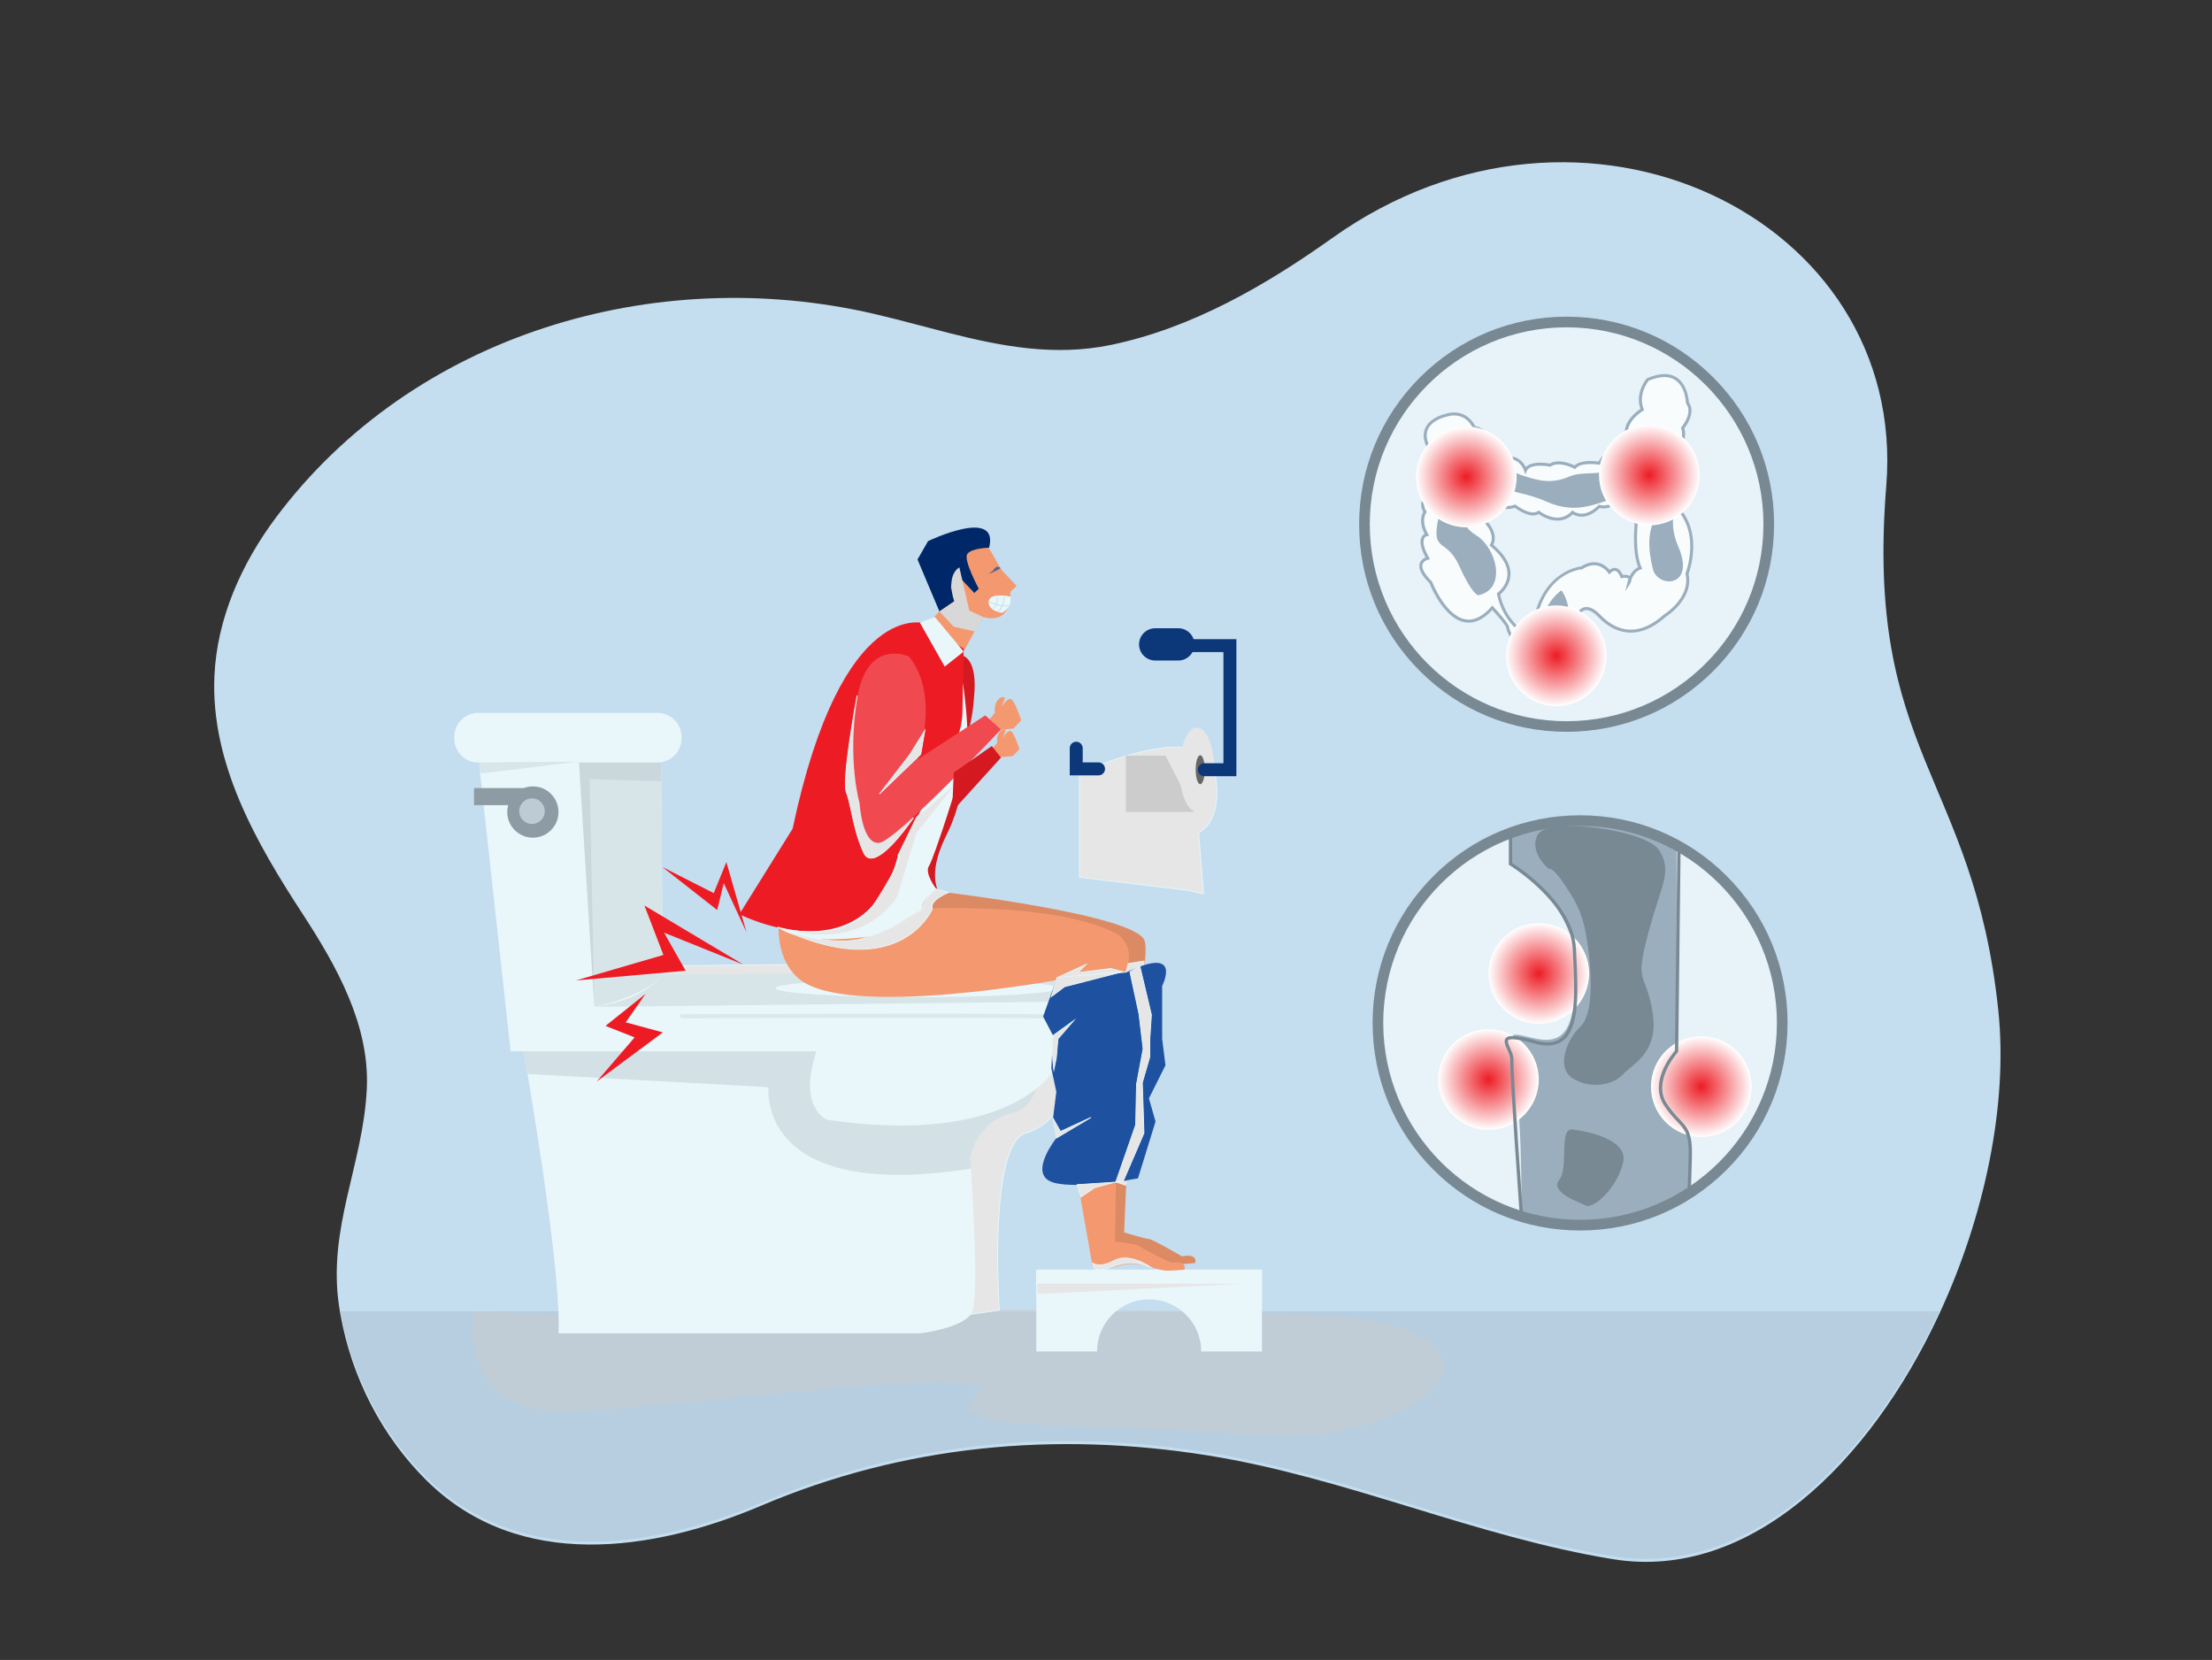 <?xml version="1.0" encoding="UTF-8"?>
<svg xmlns="http://www.w3.org/2000/svg" width="1306" height="980" viewBox="0 0 1306 980" fill="none">
  <rect x="0" y="0" width="1306" height="980" fill="#333333" stroke="none"/>
  <g clip-path="url(#clip0_2640_2262)">
    <path d="M1144.86 775.962C1104 863.795 1032.74 933.513 952.438 920.514C871.307 907.379 794.93 872.293 712.986 859.226C623.244 844.921 533.585 853.124 449.691 888.805C385.605 916.066 306.476 927.879 252.06 874.238C225.335 847.892 207.515 812.864 200.98 775.962C200.7 774.365 200.439 772.768 200.197 771.166C193.275 724.998 214.437 687.53 216.57 642.77C218.37 605.104 198.63 570.182 178.749 539.678C151.468 497.817 124.333 450.883 126.592 399.144C128.081 365.117 142.636 332.591 163.063 305.345C244.204 197.133 386.95 155.339 516.147 185.325C530.75 188.712 545.14 192.758 559.511 196.407C591.083 204.426 622.557 210.548 655.947 203.623C703.602 193.746 747.309 168.508 786.557 140.55C934.324 35.29 1126.44 128.47 1113.69 286.727C1100.93 444.989 1165.27 457.716 1179.83 596.48C1185.63 651.747 1171.91 717.825 1144.86 775.962Z" fill="#C4DEF0"></path>
    <path d="M1144.85 774.244C1104 862.076 1032.74 931.794 952.437 918.795C871.305 905.66 794.928 870.574 712.984 857.507C623.243 843.202 533.583 851.405 449.69 887.086C385.604 914.347 306.475 926.161 252.058 872.52C225.333 846.173 207.514 811.145 200.979 774.244H1144.85Z" fill="#B6CEDF"></path>
    <path opacity="0.49" d="M338.022 776.209L279.85 774.243C279.85 774.243 267.215 834.567 335.286 833.085C403.357 831.602 601.611 801.947 576.583 824.188C551.556 846.429 647.462 839.277 743.261 847.301C839.061 855.326 915.429 783.091 774.989 776.209C634.548 769.327 338.022 776.209 338.022 776.209Z" fill="#CCCCCC"></path>
    <path d="M611.839 749.544V797.891H647.715C647.715 780.899 661.482 767.124 678.465 767.124C695.448 767.124 709.216 780.899 709.216 797.891H745.092V749.544H611.839Z" fill="#E9F7FA"></path>
    <path d="M745.009 750.277H611.756V757.602H745.009V750.277Z" fill="#E9F7FA"></path>
    <path d="M745.009 757.602L612.571 764.195L611.756 757.602H745.009Z" fill="#E6E6E6"></path>
    <path d="M612.361 764.445L611.486 757.363H745.009L745.021 757.84L612.361 764.445ZM612.026 757.841L612.78 763.945L735.397 757.841H612.026Z" fill="#E9F7FA"></path>
    <path d="M630.997 638.687C630.997 638.687 628.068 662.128 605.615 668.964C583.162 675.802 589.996 773.473 589.996 773.473C589.996 773.473 541.186 781.286 529.471 779.333C517.756 777.38 387.92 731.474 387.92 731.474L381.086 570.316L480.66 569.34L630.997 638.687Z" fill="#E6E6E6"></path>
    <path d="M534.571 779.881C532.478 779.881 530.726 779.785 529.432 779.569C517.831 777.634 389.139 732.158 387.84 731.699L387.688 731.646L380.836 570.08L480.711 569.1L480.76 569.123L631.256 638.543L631.234 638.716C631.205 638.952 628.027 662.389 605.685 669.193C583.669 675.897 590.166 772.481 590.235 773.456L590.25 773.674L590.034 773.709C589.6 773.779 551.262 779.881 534.571 779.881ZM388.151 731.302C393.273 733.112 518.129 777.199 529.51 779.097C540.657 780.957 586.198 773.831 589.743 773.271C589.578 770.776 588.116 747.509 589.147 723.772C590.61 690.121 596.127 671.604 605.546 668.736C626.578 662.331 630.403 640.973 630.735 638.829L480.609 569.579L381.335 570.553L388.151 731.302Z" fill="#E9F7FA"></path>
    <path d="M597.995 656.986C576.818 662.03 572.784 683.222 572.784 683.222C572.784 683.222 572.967 685.726 573.243 689.915C574.557 709.789 577.959 767.54 573.791 775.04C568.75 784.119 543.54 787.148 543.54 787.148H329.737C331.243 756.338 318.203 674.044 311.449 634.035C309.129 620.327 307.553 611.583 307.553 611.583L613.123 615.619C613.123 615.619 619.176 651.942 597.995 656.986Z" fill="#E9F7FA"></path>
    <path opacity="0.49" d="M597.995 656.986C576.818 662.03 572.784 683.222 572.784 683.222C572.784 683.222 572.967 685.726 573.243 689.915C445.682 709.937 453.784 641.85 453.784 641.85L311.449 634.035C309.129 620.327 307.553 611.583 307.553 611.583L613.123 615.619C613.123 615.619 619.176 651.942 597.995 656.986Z" fill="#BDCBD4"></path>
    <path d="M482.021 620.662H301.502L282.34 446.105L281.332 431.979L390.248 435.006L391.257 575.257H633.52C636.723 575.257 639.51 577.442 640.277 580.554C642.375 589.067 643.012 607.349 622.2 631.762C622.2 631.762 596.988 677.167 488.072 661.023C488.072 661.023 470.928 653.959 482.021 620.662Z" fill="#E9F7FA"></path>
    <path d="M391.257 575.256C381.17 588.376 350.918 594.427 350.918 594.427L340.856 434.404L340.831 433.999L390.249 435.007L390.264 436.948L390.437 461.302L391.257 575.256Z" fill="#D8E5E8"></path>
    <path d="M350.917 594.428L623.209 591.401C623.209 591.401 647.412 579.293 633.293 576.266C619.175 573.239 391.257 575.257 391.257 575.257C391.257 575.257 381.172 590.392 350.917 594.428Z" fill="#D8E5E8"></path>
    <path d="M314.612 464.267C312.717 464.267 310.904 464.619 309.232 465.256H279.85V475.346H300.039C299.68 476.637 299.485 477.996 299.485 479.402C299.485 487.761 306.258 494.537 314.612 494.537C322.967 494.537 329.74 487.761 329.74 479.402C329.74 471.043 322.966 464.267 314.612 464.267Z" fill="#8D9BA4"></path>
    <path d="M541.437 588.71C587.619 588.71 625.057 586.339 625.057 583.413C625.057 580.487 587.619 578.116 541.437 578.116C495.255 578.116 457.817 580.487 457.817 583.413C457.817 586.339 495.255 588.71 541.437 588.71Z" fill="#E9F7FA"></path>
    <path d="M321.076 481.807C322.682 477.948 320.858 473.518 317.002 471.911C313.146 470.304 308.718 472.129 307.112 475.987C305.506 479.845 307.33 484.275 311.186 485.882C315.042 487.489 319.47 485.665 321.076 481.807Z" fill="#BDCBD4"></path>
    <path opacity="0.49" d="M348.144 459.978L350.918 594.427L340.856 434.404L390.264 436.948L390.437 461.302L348.144 459.978Z" fill="#BDCBD4"></path>
    <path d="M388.232 450.141H282.341C274.543 450.141 268.222 443.817 268.222 436.015V435.006C268.222 427.204 274.543 420.88 282.341 420.88H388.232C396.029 420.88 402.351 427.204 402.351 435.006V436.015C402.351 443.817 396.029 450.141 388.232 450.141Z" fill="#E9F7FA"></path>
    <g opacity="0.32">
      <path d="M612.976 601.251C611.951 601.251 610.899 601.238 609.816 601.211C579.178 600.464 404.37 601.205 402.608 601.212C402.606 601.212 402.604 601.212 402.603 601.212C401.923 601.212 401.371 600.663 401.368 599.982C401.365 599.3 401.915 598.745 402.597 598.742C404.36 598.734 579.202 597.994 609.876 598.742C628.225 599.191 633.93 595.574 635.698 593.38C636.953 591.822 636.653 590.511 636.639 590.455C636.452 589.799 636.835 589.128 637.49 588.94C638.146 588.753 638.831 589.144 639.019 589.799C639.276 590.701 639.292 592.769 637.72 594.803C634.409 599.086 626.09 601.251 612.976 601.251Z" fill="#BDCBD4"></path>
    </g>
    <path opacity="0.39" d="M282.341 450.141L341.337 449.637L283.853 456.699L282.341 450.141Z" fill="#BDCBD4"></path>
    <path d="M567.787 386.939C567.787 386.939 576.573 387.672 575.353 408.182C574.132 428.693 570.716 433.577 570.716 433.577L562.174 414.531L567.787 386.939Z" fill="#D51920"></path>
    <path d="M568.519 403.299C568.519 403.299 578.281 454.088 558.757 493.156C539.233 532.225 568.519 538.085 568.519 538.085L504.089 549.806L498.232 506.831L568.519 403.299Z" fill="#D51920"></path>
    <path d="M554.852 526.365C554.852 526.365 671.998 540.039 675.903 555.666C679.808 571.293 658.331 651.384 658.331 651.384L619.282 567.386L541.185 551.759C541.185 551.759 527.518 520.505 554.852 526.365Z" fill="#DC8A64"></path>
    <path d="M474.803 495.11C474.803 495.11 443.564 551.759 470.898 577.154C498.232 602.548 629.066 577.726 629.066 577.726L623.187 661.151L648.568 663.104L666.32 567.195C667.571 560.44 664.183 553.691 658.036 550.631C642.006 542.653 602.642 531.506 511.898 538.085L474.803 495.11Z" fill="#F4996F"></path>
    <path d="M580.715 318.083L591.3 336.418L600.25 345.926L596.554 349.408C596.554 349.408 598.022 368.959 580.715 364.334L575.873 371.889L568.991 384.687L552.078 378.362L545.117 370.967L554.65 360.986C554.65 360.986 540.522 314.949 580.715 318.083Z" fill="#F4996F"></path>
    <path d="M583.993 323.365C583.993 323.365 573.313 323.539 571.057 327.164C568.802 330.788 577.898 347.582 577.898 347.582L575.259 350.07L566.54 340.81C566.54 340.81 559.251 343.648 562.184 348.881L566.171 353.118L554.649 360.986L541.714 330.312L547.939 319.462C547.939 319.462 590.089 299.148 583.993 323.365Z" fill="#002868"></path>
    <path d="M580.715 364.334L572.306 360.489L566.428 334.99C566.428 334.99 558.248 338.837 563.39 355.018L558.117 358.619L554.649 360.987L563.102 369.967L575.403 372.758L580.715 364.334Z" fill="#D8D8D8"></path>
    <path d="M590.743 335.451C590.743 335.451 588.543 332.868 586.444 336.682L583.541 338.988C583.541 338.988 589.007 336.793 590.743 335.451Z" fill="#5B628C"></path>
    <path d="M552.899 524.9C552.899 524.9 544.113 530.76 544.113 537.109C544.113 537.109 522.34 551.955 510.922 553.225C493.35 555.178 471.386 556.155 459.183 547.365C446.98 538.574 520.196 481.925 520.196 481.925L565.59 416.973L568.519 403.299C568.519 403.299 572.912 432.601 570.471 443.833C568.031 455.065 551.435 506.83 548.506 511.226C545.578 515.621 552.899 524.9 552.899 524.9Z" fill="#E9F7FA"></path>
    <path d="M546.554 368.137C546.554 368.137 497.244 350.821 467.969 489.25L436.524 539.728C436.524 539.728 511.469 578.145 530.205 504.97L563.649 438.824C566.533 433.12 568.098 426.841 568.228 420.45L568.989 383.002L546.554 368.137Z" fill="#ED1C24"></path>
    <path d="M552.899 524.899L560.221 526.853C560.221 526.853 548.506 531.248 550.459 536.62C550.459 536.62 531.423 582.037 459.183 547.363C459.183 547.363 490.422 561.526 513.851 552.735C537.28 543.945 544.113 537.108 544.113 537.108C544.113 537.108 545.578 529.783 552.899 524.899Z" fill="#E6E6E6"></path>
    <path d="M507.54 560.68C493.472 560.68 477.258 556.305 459.079 547.58L459.282 547.146C459.593 547.288 490.701 561.167 513.767 552.512C535.856 544.224 543.238 537.603 543.896 536.986C544.08 536.189 545.846 529.317 552.766 524.701L552.857 524.641L561.004 526.814L560.305 527.077C560.19 527.12 548.834 531.449 550.683 536.539L550.715 536.627L550.679 536.713C550.621 536.852 544.654 550.688 527.461 557.226C521.402 559.53 514.753 560.68 507.54 560.68ZM466.169 550.285C490.514 560.766 511.051 562.955 527.291 556.778C543.603 550.576 549.683 537.764 550.202 536.61C548.589 531.829 556.961 527.94 559.463 526.898L552.943 525.158C545.871 529.927 544.362 537.083 544.348 537.155L544.334 537.226L544.283 537.277C544.214 537.346 537.144 544.251 513.935 552.959C497.401 559.162 476.804 553.896 466.169 550.285Z" fill="#E9F7FA"></path>
    <path d="M624.163 577.154L641.247 569.34L636.366 574.224L655.89 571.782L664.676 574.224L666.14 568.852L675.414 567.387L675.903 579.108L658.331 597.177L635.878 596.688L621.235 585.944L624.163 577.154Z" fill="#E6E6E6"></path>
    <path d="M658.43 597.418L635.797 596.925L620.953 586.034L623.97 576.979L624.064 576.936L642.354 568.571L637.028 573.9L655.908 571.538L655.954 571.552L664.509 573.929L665.951 568.639L675.642 567.108L676.146 579.2L658.43 597.418ZM635.959 596.451L658.232 596.935L675.66 579.015L675.187 567.665L666.33 569.065L664.843 574.519L655.872 572.026L635.705 574.548L640.14 570.11L624.357 577.329L621.517 585.855L635.959 596.451Z" fill="#E9F7FA"></path>
    <path d="M551.923 364.23L543.137 367.649L557.781 393.532L568.99 384.687L551.923 364.23Z" fill="#E9F7FA"></path>
    <path d="M642.711 694.359L651.497 744.172C651.497 744.172 658.819 749.544 667.605 743.195C676.391 736.846 689.082 745.637 693.474 746.125C697.867 746.613 705.677 745.637 705.677 745.637C705.677 745.637 707.63 739.777 697.867 741.73C697.867 741.73 680.295 731.475 678.343 731.475C676.391 731.475 663.7 727.568 663.7 727.568L665.164 693.871L642.711 694.359Z" fill="#DC8A64"></path>
    <path d="M636.366 698.266L645.152 748.079C645.152 748.079 650.978 750.531 661.259 747.102C670.411 744.05 682.736 749.544 687.129 750.032C691.521 750.521 699.332 749.544 699.332 749.544C699.332 749.544 701.284 743.684 691.522 745.637C691.522 745.637 674.072 737.091 671.998 735.382C670.49 734.14 658.33 733.062 658.33 733.062L658.819 697.778L636.366 698.266Z" fill="#F4996F"></path>
    <path d="M664.676 574.224L624.163 577.154L615.865 600.107L621.722 611.339L620.736 630.784L623.675 644.547L621.723 660.174L623.675 671.895C623.675 671.895 608.056 691.429 619.77 697.29C631.485 703.15 671.876 695.702 671.876 695.702L682.248 662.128L678.343 648.454L688.105 628.92L686.153 613.292V597.665V582.038C686.153 582.037 698.844 557.619 664.676 574.224Z" fill="#1E52A0"></path>
    <path d="M658.819 697.778L670.533 664.081L671.021 640.151L674.926 619.152L672.486 598.642L667.117 573.736L672.974 570.317L679.807 599.13L678.831 614.269V624.036L674.438 639.175L674.926 653.338L675.414 668.965L663.212 697.29L658.819 697.778Z" fill="#E6E6E6"></path>
    <path d="M658.469 698.057L670.295 664.038L670.783 640.147L674.685 619.145L672.249 598.67L666.846 573.616L673.132 569.948L680.048 599.11L679.07 614.284L679.071 624.07L674.679 639.205L675.166 653.33L675.655 669.011L675.634 669.059L663.376 697.512L658.469 698.057ZM667.387 573.855L672.72 598.591L675.168 619.161L675.161 619.197L671.256 640.196L670.771 664.124L670.759 664.16L659.169 697.499L663.047 697.068L675.173 668.919L674.686 653.345L674.197 639.145L674.207 639.108L678.591 624.002V614.269L679.565 599.15L672.815 570.686L667.387 573.855Z" fill="#E9F7FA"></path>
    <path d="M621.723 611.339L633.926 602.548L624.651 613.292L623.675 624.524L622.201 631.761C622.201 631.761 620.747 622.571 621.723 611.339Z" fill="#E6E6E6"></path>
    <path d="M622.171 633.103L621.964 631.799C621.95 631.707 620.517 622.451 621.485 611.318L621.494 611.209L621.583 611.145L635.433 601.168L624.883 613.39L623.913 624.546L622.171 633.103ZM621.951 611.469C621.224 619.961 621.897 627.338 622.251 630.317L623.441 624.477L624.42 613.195L632.418 603.929L621.951 611.469Z" fill="#E9F7FA"></path>
    <path d="M623.675 671.895L644.176 659.686L626.116 667.988L621.723 660.174L623.675 671.895Z" fill="#E6E6E6"></path>
    <path d="M623.497 672.279L621.263 658.869L626.216 667.678L644.076 659.468L644.298 659.891L623.497 672.279ZM622.182 661.48L623.853 671.511L640.191 661.782L626.015 668.297L622.182 661.48Z" fill="#E9F7FA"></path>
    <path d="M624.164 577.154L662.724 573.736L628.556 582.526L620.747 588.386L624.164 577.154Z" fill="#E6E6E6"></path>
    <path d="M620.304 589.016L623.982 576.93L662.703 573.497L662.783 573.967L628.662 582.746L620.304 589.016ZM624.345 577.378L621.188 587.756L628.497 582.294L659.836 574.231L624.345 577.378Z" fill="#E9F7FA"></path>
    <path d="M636 699.364L638.196 706.69L646.25 701.196L658.819 697.778L664.554 699.731L664.92 697.533L636 699.364Z" fill="#E6E6E6"></path>
    <path d="M638.061 707.072L635.684 699.145L658.099 697.725L658.827 697.527L659.202 697.656L665.205 697.276L664.743 700.048L659.138 698.14L658.177 698.2L646.352 701.417L638.061 707.072ZM636.316 699.584L638.332 706.309L646.187 700.965L655.803 698.351L636.316 699.584ZM660.389 698.06L664.365 699.414L664.635 697.791L660.389 698.06Z" fill="#E9F7FA"></path>
    <path d="M506.041 410.624C506.041 410.624 496.767 460.436 499.696 467.762C502.625 475.087 503.601 489.738 509.946 503.412C516.291 517.086 539.232 482.901 539.232 482.901L525.565 479.97L506.529 452.134L506.041 410.624Z" fill="#E6E6E6"></path>
    <path d="M514.317 506.88C514.183 506.88 514.05 506.874 513.919 506.864C512.105 506.722 510.695 505.594 509.729 503.513C505.828 495.104 503.932 486.242 502.408 479.122C501.438 474.585 500.599 470.665 499.474 467.851C496.553 460.545 505.427 412.618 505.806 410.581L506.28 410.621L506.768 452.059L525.709 479.757L539.627 482.741L539.431 483.034C538.768 484.021 523.324 506.879 514.317 506.88ZM505.832 413.117C504.021 423.226 497.419 461.424 499.918 467.673C501.058 470.526 501.901 474.463 502.876 479.022C504.394 486.119 506.284 494.951 510.163 503.311C511.051 505.224 512.327 506.26 513.956 506.387C514.077 506.397 514.2 506.401 514.323 506.401C522.537 506.402 536.969 485.778 538.835 483.06L525.423 480.185L525.369 480.106L506.292 452.21L506.291 452.137L505.832 413.117Z" fill="#E9F7FA"></path>
    <path d="M565.102 461.902L541.185 492.18L529.959 529.295C529.959 529.295 510.923 564.457 459.183 547.365C459.183 547.365 499.696 560.062 517.756 531.249C535.816 502.436 530.205 504.97 530.205 504.97L541.185 482.414L565.102 461.902Z" fill="#E6E6E6"></path>
    <path d="M485.803 552.254C478.136 552.254 469.262 550.946 459.108 547.591L459.254 547.136C459.355 547.168 469.497 550.297 481.702 549.872C492.94 549.481 508.282 545.912 517.553 531.121C531.39 509.045 531.088 505.721 530.665 505.227C530.544 505.085 530.31 505.183 530.301 505.188L529.71 505.442L529.989 504.864L540.991 482.263L541.029 482.231L564.946 461.72L565.289 462.05L541.4 492.292L530.186 529.365C530.12 529.497 525.248 538.334 514.094 544.945C507.705 548.732 498.379 552.254 485.803 552.254ZM466.656 549.285C489.225 554.907 504.626 550.001 513.852 544.533C524.894 537.989 529.702 529.269 529.748 529.181L540.969 492.067L540.997 492.031L563.387 463.688L541.378 482.563L530.61 504.682C530.756 504.706 530.903 504.772 531.024 504.912C532.717 506.854 524.853 520.375 517.958 531.376C508.573 546.349 493.063 549.959 481.705 550.351C475.96 550.545 470.671 549.965 466.656 549.285Z" fill="#E9F7FA"></path>
    <path d="M586.335 431.135L598.294 430.158L602.93 425.275C602.93 425.275 598.782 412.089 596.341 412.577C593.9 413.066 591.46 417.217 591.46 417.217L593.412 411.845C593.412 411.845 591.216 410.624 589.019 413.31C586.823 415.996 587.311 420.879 587.311 420.879L583.161 426.007L586.335 431.135Z" fill="#F4996F"></path>
    <path d="M587.85 447.218L597.978 446.391L601.905 442.255C601.905 442.255 598.392 431.088 596.325 431.502C594.258 431.916 592.191 435.431 592.191 435.431L593.845 430.882C593.845 430.882 591.985 429.847 590.124 432.122C588.264 434.397 588.677 438.533 588.677 438.533L585.164 442.876L587.85 447.218Z" fill="#F4996F"></path>
    <path d="M536.792 387.672C536.792 387.672 511.899 375.951 506.041 412.578C500.184 449.204 507.505 474.11 507.505 474.11L536.792 462.39C536.792 462.39 558.757 415.508 536.792 387.672Z" fill="#F14950"></path>
    <path d="M507.506 474.11C507.506 474.11 508.97 499.017 519.221 497.552C529.471 496.087 590.972 430.647 590.972 430.647L581.698 422.345L508.97 469.715" fill="#F14950"></path>
    <path d="M543.625 445.298L519.22 468.739L537.28 445.298L546.066 431.135L543.625 445.298Z" fill="#E6E6E6"></path>
    <path d="M519.386 468.911L519.031 468.592L537.092 445.152L546.511 429.966L543.848 445.416L543.792 445.47L519.386 468.911ZM545.622 432.304L537.483 445.424L521.362 466.35L543.403 445.179L545.622 432.304Z" fill="#E9F7FA"></path>
    <path d="M679.319 748.079C679.319 748.079 667.116 739.288 657.842 744.172C648.568 749.055 645.151 745.637 645.151 745.637C645.151 745.637 644.175 751.985 654.425 748.567C664.676 745.149 668.093 744.172 679.319 748.079Z" fill="#E6E6E6"></path>
    <path d="M649.296 749.819C647.922 749.819 646.85 749.498 646.088 748.855C644.625 747.619 644.903 745.682 644.916 745.6L644.987 745.133L645.321 745.467C645.353 745.499 648.757 748.685 657.731 743.96C667.031 739.065 679.336 747.795 679.459 747.884L680.79 748.843L679.241 748.304C667.852 744.341 664.489 745.462 654.501 748.793C652.452 749.477 650.713 749.819 649.296 749.819ZM645.368 746.105C645.377 746.694 645.527 747.758 646.401 748.493C647.793 749.663 650.542 749.61 654.351 748.34C664.226 745.046 667.916 744.114 677.546 747.23C673.93 745.081 665.016 740.663 657.955 744.384C650.233 748.449 646.503 746.855 645.368 746.105Z" fill="#E9F7FA"></path>
    <path d="M562.152 479.103L591.015 447.271L585.603 440.414L563.092 456.123L562.152 479.103Z" fill="#D51920"></path>
    <path d="M637.373 456.368V517.901L701.803 525.715L710.589 527.668L707.661 491.53C707.661 491.53 723.28 485.67 716.935 454.415C710.589 423.16 637.373 456.368 637.373 456.368Z" fill="#E6E6E6"></path>
    <path d="M710.854 527.972L701.752 525.948L637.134 518.113V456.214L637.274 456.15C637.786 455.919 688.605 433.096 709.036 443.54C713.43 445.786 716.166 449.429 717.169 454.368C720.461 470.586 717.743 479.876 714.884 484.813C712.092 489.632 708.709 491.336 707.912 491.685L710.854 527.972ZM637.612 517.69L701.832 525.478L710.325 527.365L707.408 491.37L707.577 491.307C707.615 491.292 711.461 489.792 714.492 484.537C717.298 479.672 719.958 470.505 716.701 454.463C715.729 449.675 713.077 446.143 708.819 443.966C689.121 433.896 640.599 455.194 637.612 456.524L637.612 517.69Z" fill="#E9F7FA"></path>
    <path d="M648.6 457.751H631.598V441.717C631.598 439.604 633.309 437.891 635.421 437.891C637.533 437.891 639.245 439.604 639.245 441.717V450.1H648.6C650.712 450.1 652.424 451.813 652.424 453.926C652.424 456.039 650.711 457.751 648.6 457.751Z" fill="#0C3879"></path>
    <path d="M705.22 479.321H664.707V446.113H688.136L705.22 479.321Z" fill="#CCCCCC"></path>
    <path d="M706.684 479.321C712.345 479.321 716.935 468.17 716.935 454.415C716.935 440.66 712.345 429.509 706.684 429.509C701.023 429.509 696.434 440.66 696.434 454.415C696.434 468.17 701.023 479.321 706.684 479.321Z" fill="#E6E6E6"></path>
    <path d="M711.322 454.415C711.322 459.135 710.12 462.961 708.637 462.961C707.155 462.961 705.953 459.135 705.953 454.415C705.953 449.695 707.155 445.869 708.637 445.869C710.12 445.869 711.322 449.695 711.322 454.415Z" fill="#666666"></path>
    <path d="M729.983 458.24H711.028C708.917 458.24 707.205 456.527 707.205 454.415C707.205 452.302 708.917 450.589 711.028 450.589H722.336V384.987H682.23C680.118 384.987 678.406 383.274 678.406 381.161C678.406 379.049 680.118 377.335 682.23 377.335H729.983V458.24Z" fill="#0C3879"></path>
    <path d="M695.702 389.952H682.035C676.778 389.952 672.517 385.688 672.517 380.429C672.517 375.169 676.779 370.906 682.035 370.906H695.702C700.959 370.906 705.22 375.169 705.22 380.429C705.22 385.688 700.959 389.952 695.702 389.952Z" fill="#0C3879"></path>
    <path d="M438.955 569.508L392.095 550.628L404.812 573.07L340.094 578.821L391.679 563.77L380.474 534.598L438.955 569.508Z" fill="#ED1C24"></path>
    <path d="M440.78 550.427L427.299 521.378L423.454 537.266L391.048 511.858L421.412 527.272L428.872 508.929L440.78 550.427Z" fill="#ED1C24"></path>
    <path d="M381.189 586.719L369.423 603.55L391.359 609.501L352.268 638.542L374.682 612.452L357.511 605.658L381.189 586.719Z" fill="#ED1C24"></path>
    <path d="M596.55 352.198C596.55 352.198 584.311 349.518 583.735 355.078C583.159 360.639 591.465 361.822 591.465 361.822C591.465 361.822 597.715 359.327 596.55 352.198Z" fill="#E9F7FA"></path>
    <path d="M594.399 358.009C592.191 358.009 587.803 357.662 583.616 355.289L583.854 354.868C589.601 358.125 595.736 357.476 595.797 357.469L595.852 357.949C595.834 357.951 595.297 358.009 594.399 358.009Z" fill="#C4DEF0"></path>
    <path d="M586.5 359.514L586.239 359.107C588.925 357.384 588.602 352.267 588.598 352.215L589.081 352.181C589.096 352.404 589.428 357.637 586.5 359.514Z" fill="#C4DEF0"></path>
    <path d="M589.342 361.275L589.059 360.808C592.037 358.997 592.618 352.454 592.624 352.388L593.168 352.434C593.145 352.714 592.557 359.319 589.342 361.275Z" fill="#C4DEF0"></path>
    <mask id="mask0_2640_2262" style="mask-type:luminance" maskUnits="userSpaceOnUse" x="811" y="483" width="244" height="243">
      <path d="M932.905 725.726C999.844 725.726 1054.11 671.434 1054.11 604.46C1054.11 537.487 999.844 483.194 932.905 483.194C865.966 483.194 811.701 537.487 811.701 604.46C811.701 671.434 865.966 725.726 932.905 725.726Z" fill="white"></path>
    </mask>
    <g mask="url(#mask0_2640_2262)">
      <path d="M1015.96 445.297H860.53V727.094H1015.96V445.297Z" fill="#9AAEBD"></path>
      <path d="M891.826 510.006V445.297H812.545V727.094H898.169C898.46 710.436 899.027 647.945 891.826 622.725C883.48 593.501 918.441 631.371 927.293 601.851C946.07 539.229 891.826 510.006 891.826 510.006Z" fill="#E7F2F9"></path>
      <path d="M989.883 445.297V620.638C989.883 620.638 971.106 645.686 989.883 660.298C1002.74 670.301 997.991 705.734 993.719 727.094H1050.39V445.297H989.883Z" fill="#E7F2F9"></path>
      <path d="M908.516 604.46C924.936 604.46 938.246 591.143 938.246 574.715C938.246 558.287 924.936 544.969 908.516 544.969C892.096 544.969 878.786 558.287 878.786 574.715C878.786 591.143 892.096 604.46 908.516 604.46Z" fill="url(#paint0_radial_2640_2262)"></path>
      <path d="M1004.49 671.257C1020.91 671.257 1034.22 657.939 1034.22 641.511C1034.22 625.083 1020.91 611.766 1004.49 611.766C988.067 611.766 974.757 625.083 974.757 641.511C974.757 657.939 988.067 671.257 1004.49 671.257Z" fill="url(#paint1_radial_2640_2262)"></path>
      <path d="M878.786 667.082C895.206 667.082 908.516 653.765 908.516 637.337C908.516 620.909 895.206 607.591 878.786 607.591C862.366 607.591 849.056 620.909 849.056 637.337C849.056 653.765 862.366 667.082 878.786 667.082Z" fill="url(#paint2_radial_2640_2262)"></path>
    </g>
    <path d="M914.552 513.03C914.552 513.03 916.432 511.247 923.953 522.536C931.474 533.824 935.043 540.243 937.556 559.016C940.07 577.789 940.514 599.178 932.905 606.307C925.297 613.437 918.351 630.072 928.539 636.607C938.728 643.142 952.293 640.766 958.27 634.23C964.245 627.695 979.69 621.575 975.662 597.306C971.632 573.036 964.917 581.948 972.976 551.648C981.034 521.348 987.317 515.11 979.887 502.336C972.458 489.56 913.21 482.135 907.837 492.83C902.465 503.524 914.552 513.03 914.552 513.03Z" fill="#798994"></path>
    <path d="M928.539 666.852C928.539 666.852 962.367 670.435 958.27 686.561C954.173 702.686 940.245 713.72 936.464 711.786C932.683 709.853 914.736 703.935 920.576 696.592C926.416 689.248 920.058 665.357 928.539 666.852Z" fill="#798994"></path>
    <path d="M897.32 717.825C897.072 714.371 891.244 633.166 891.654 625.744C891.757 623.885 890.753 621.615 889.867 619.612C888.707 616.988 887.61 614.508 889.005 612.891C890.459 611.204 894.029 610.798 906.718 614.305C913.289 616.121 918.219 615.615 921.79 612.76C930.676 605.655 929.679 584.447 928.799 565.735C928.715 563.957 928.632 562.19 928.557 560.444C927.377 532.938 891.685 511.051 891.325 510.834L890.858 510.551V489.455H892.793V509.468C894.786 510.729 902.835 516.007 910.894 523.877C919.479 532.26 929.848 545.395 930.49 560.361C930.565 562.104 930.648 563.869 930.731 565.644C931.677 585.755 932.656 606.55 922.998 614.272C918.964 617.497 913.313 618.135 906.203 616.17C894.541 612.949 891.211 613.297 890.47 614.155C889.875 614.845 890.811 616.962 891.637 618.828C892.611 621.031 893.715 623.527 893.586 625.85C893.183 633.15 899.189 716.841 899.25 717.685L897.32 717.825Z" fill="#798994"></path>
    <path d="M998.312 703.843L996.378 703.785L996.995 683.287C997.405 669.64 994.808 666.912 990.094 661.961C987.949 659.707 985.28 656.902 982.387 652.438C973.573 638.841 986.835 622.664 988.919 620.266L990.349 498.171L992.284 498.194L990.845 621.016L990.598 621.288C990.446 621.456 975.481 638.227 984.01 651.385C986.805 655.697 989.297 658.315 991.495 660.625C996.402 665.779 999.363 668.891 998.928 683.346L998.312 703.843Z" fill="#798994"></path>
    <path d="M932.905 726.45C900.184 726.45 869.421 713.7 846.283 690.551C823.146 667.402 810.403 636.623 810.403 603.885C810.403 571.147 823.146 540.369 846.283 517.219C869.421 494.07 900.184 481.321 932.905 481.321C965.626 481.321 996.389 494.07 1019.53 517.219C1042.66 540.369 1055.41 571.147 1055.41 603.885C1055.41 636.623 1042.66 667.402 1019.53 690.551C996.39 713.701 965.626 726.45 932.905 726.45ZM932.905 487.613C868.825 487.613 816.691 539.772 816.691 603.886C816.691 667.999 868.825 720.159 932.905 720.159C996.986 720.159 1049.12 667.999 1049.12 603.886C1049.12 539.772 996.985 487.613 932.905 487.613Z" fill="#798994"></path>
    <path d="M924.947 432.178C992.27 432.178 1046.85 377.574 1046.85 310.217C1046.85 242.86 992.27 188.256 924.947 188.256C857.624 188.256 803.048 242.86 803.048 310.217C803.048 377.574 857.624 432.178 924.947 432.178Z" fill="#E7F2F9"></path>
    <path d="M884.726 350.653C884.726 350.653 901.119 338.852 880.557 321.822C880.557 321.822 884.814 315.769 876.352 307.259C876.352 307.259 878.492 304.233 873.516 292.699C873.516 292.699 877.857 293.317 882.275 292.722C882.275 292.722 883.636 302.427 894.554 298.816C894.554 298.816 903.627 305.993 908.484 302.428C908.484 302.428 919.976 311.491 928.483 302.479C928.483 302.479 935.123 308.015 944.243 298.942C944.243 298.942 951.516 301.386 957.597 292.913C957.597 292.913 960.008 298.376 966.082 292.935C966.082 292.935 961.209 302.624 966.04 309.306C966.04 309.306 964.18 326.161 968.398 335.326C968.398 335.326 963.547 336.497 961.71 344.116C961.71 344.116 964.752 339.318 957.477 340.36C957.477 340.36 955.072 332.926 950.211 337.764C950.211 337.764 944.174 328.536 933.854 335.239C933.854 335.239 908.525 337.053 905.033 374.031C905.033 374.031 901.585 393.801 916.738 393.045L915.49 407.407C915.49 407.407 923.347 415.916 924.593 402.579L925.223 393.066C925.223 393.066 936.126 395.332 931.927 378.343C927.727 361.355 935.006 353.92 944.079 363.43C953.152 372.94 966.471 378.254 982.872 363.528C982.872 363.528 999.398 353.49 996.034 338.708C996.034 338.708 1004.26 318.004 992.723 302.642C992.723 302.642 995.821 284.542 989.79 268.751C989.79 268.751 995.862 259.686 993.456 252.694C993.456 252.694 1000.89 243.908 996.29 237.833C996.29 237.833 995.61 214.342 972.808 224.092C972.808 224.092 965.813 232.416 969.636 241.765C969.636 241.765 957.609 248.889 960.715 258.358C960.715 258.358 951.013 260.759 952.206 268.038C952.206 268.038 947.349 266.813 944.308 273.475C944.308 273.475 933.41 271.629 929.763 275.864C929.763 275.864 920.684 270.99 915.221 274.614C915.221 274.614 903.107 272.158 900.668 277.609C900.668 277.609 898.264 269.72 890.384 270.307C890.384 270.307 887.379 260.597 878.894 260.576C878.894 260.576 877.7 253.323 870.43 252.382C870.43 252.382 866.213 242.353 855.298 244.751C844.384 247.148 837.7 253.801 843.733 264.731C843.733 264.731 840.683 272.606 846.128 276.258C846.128 276.258 841.251 287.689 845.488 289.557C845.488 289.557 836.641 294.908 841.342 302.257C841.342 302.257 837.565 307.086 842.391 315.624C842.391 315.624 835.722 316.784 842.962 329.572C842.962 329.572 832.653 331.92 844.744 343.818C844.744 343.818 859.796 383.01 881.069 358.81C881.069 358.81 890.134 368.535 890.13 370.354C890.125 372.173 896.152 385.528 899.199 378.866C902.246 372.204 888.918 370.389 884.726 350.653Z" fill="#F9FCFD"></path>
    <path d="M920.349 410.966C917.605 410.966 914.951 408.127 914.84 408.006L914.574 407.719L915.772 393.951C912.108 393.921 909.217 392.677 907.18 390.253C902.372 384.531 904.087 374.31 904.162 373.877C907.492 338.583 930.911 334.704 933.552 334.38C936.131 332.742 938.688 331.911 941.158 331.911C945.938 331.911 949.076 334.96 950.334 336.464C951.346 335.653 952.357 335.242 953.347 335.242C955.965 335.242 957.481 338.055 958.054 339.397C960.153 339.182 961.481 339.514 962.226 340.062C963.84 336.836 965.992 335.416 967.224 334.831C963.683 326.063 964.886 311.958 965.126 309.542C961.9 304.792 963.025 298.866 964.15 295.406C963.12 295.955 962.132 296.232 961.192 296.232C959.412 296.232 958.231 295.271 957.544 294.443C953.756 299.131 949.627 300.153 946.75 300.153C945.768 300.153 944.989 300.028 944.507 299.922C940.974 303.315 937.378 305.036 933.81 305.036C931.33 305.036 929.515 304.181 928.594 303.625C926.028 306.102 922.99 307.356 919.552 307.356C914.414 307.356 909.938 304.546 908.452 303.502C907.514 304.036 906.42 304.306 905.191 304.306C900.798 304.306 895.795 300.843 894.385 299.798C892.848 300.267 891.405 300.505 890.091 300.505C884.091 300.505 882.142 295.689 881.592 293.694C879.354 293.926 876.528 293.866 874.91 293.734C878.229 301.902 877.847 305.637 877.395 307.061C884.215 314.195 882.598 319.703 881.684 321.613C888.592 327.493 891.993 333.434 891.794 339.283C891.579 345.633 887.179 349.79 885.709 351.006C888.03 361.341 892.868 366.465 896.417 370.222C899.318 373.294 901.61 375.722 900.004 379.233C899.286 380.803 898.316 381.599 897.12 381.599C896.212 381.599 895.259 381.104 894.284 380.125C891.77 377.604 889.242 371.831 889.246 370.352C889.094 369.337 885.009 364.395 881.078 360.122C876.508 365.076 871.832 367.585 867.168 367.585C853.585 367.585 844.915 346.654 843.989 344.316C839.277 339.641 837.321 335.745 838.177 332.73C838.767 330.65 840.518 329.577 841.68 329.079C838.842 323.802 838.027 319.809 839.259 317.201C839.766 316.131 840.519 315.517 841.142 315.171C837.577 308.24 839.444 303.728 840.299 302.243C839.152 300.235 838.811 298.181 839.289 296.13C840.026 292.964 842.535 290.643 843.983 289.532C841.382 286.573 844.078 278.999 845.046 276.563C840.48 272.91 842.214 266.482 842.767 264.808C840.345 260.259 839.918 256.183 841.5 252.689C843.41 248.466 848.117 245.422 855.108 243.887C856.289 243.628 857.454 243.495 858.569 243.495C866.435 243.495 870.134 249.783 871.029 251.577C877.064 252.61 879.057 257.79 879.595 259.713C886.796 260.163 890.123 267.192 890.991 269.392C896.728 269.325 899.652 273.429 900.843 275.779C902.461 274.07 905.364 273.177 909.375 273.177C911.926 273.177 914.191 273.53 915.042 273.68C916.472 272.823 918.207 272.389 920.205 272.389C924.162 272.389 928.102 274.076 929.578 274.782C931.443 273.061 934.622 272.19 939.046 272.19C941.098 272.19 942.872 272.383 943.791 272.505C946.15 267.838 949.411 267.08 951.224 267.064C951.076 261.851 956.149 258.857 959.621 257.75C957.576 249.357 966.085 243.035 968.55 241.406C965.164 231.966 971.839 223.87 972.13 223.522L972.267 223.361L972.46 223.277C976.247 221.658 979.695 220.837 982.711 220.837C995.52 220.837 997.006 235.291 997.158 237.521C1001.31 243.376 995.862 251.059 994.441 252.879C996.332 259.352 991.91 267.033 990.773 268.855C996.213 283.514 994.073 299.684 993.655 302.415C1004.33 317.016 997.851 336.304 996.954 338.773C1000.17 353.858 983.499 364.182 983.329 364.285C969.605 376.651 955.381 376.561 943.438 364.039C939.515 359.93 935.679 358.977 933.518 361.743C931.242 364.652 930.967 370.779 932.785 378.131C934.328 384.372 934.058 388.882 931.983 391.532C930.094 393.947 927.333 394.096 926.043 394.042L925.475 402.637C924.959 408.171 923.235 410.966 920.349 410.966ZM916.407 407.075C917.208 407.848 918.906 409.195 920.349 409.195C922.611 409.195 923.427 405.552 923.712 402.495L924.406 391.999L925.399 392.198C925.404 392.199 925.818 392.281 926.43 392.281C927.673 392.281 929.403 391.962 930.592 390.441C932.288 388.271 932.454 384.162 931.069 378.556C929.093 370.562 929.479 364.036 932.126 360.651C933.298 359.153 934.864 358.361 936.654 358.361C939.149 358.361 941.938 359.903 944.719 362.817C956.017 374.659 969.014 374.784 982.281 362.869C982.573 362.674 998.354 352.882 995.172 338.904L995.111 338.637L995.212 338.381C995.293 338.179 1003.11 317.949 992.016 303.173L991.786 302.868L991.85 302.492C991.881 302.314 994.833 284.44 988.963 269.068L988.799 268.64L989.054 268.259C989.111 268.172 994.852 259.471 992.619 252.982L992.454 252.508L992.78 252.123C992.849 252.04 999.697 243.802 995.584 238.367L995.413 238.142L995.405 237.859C995.386 237.236 994.8 222.607 982.712 222.607C979.99 222.607 976.845 223.352 973.361 224.818C972.464 225.982 967.162 233.38 970.454 241.429L970.743 242.137L970.086 242.527C969.972 242.594 958.708 249.405 961.554 258.082L961.852 258.987L960.928 259.218C960.565 259.309 952.033 261.514 953.079 267.895L953.298 269.226L951.99 268.897C951.99 268.897 951.719 268.836 951.282 268.836C949.832 268.836 947.101 269.486 945.112 273.844L944.829 274.462L944.16 274.349C944.136 274.345 941.827 273.961 939.047 273.961C936.092 273.961 932.198 274.392 930.432 276.442L929.969 276.98L929.344 276.646C929.297 276.62 924.65 274.16 920.206 274.16C918.415 274.16 916.901 274.561 915.709 275.352L915.403 275.555L915.044 275.483C915.018 275.476 912.365 274.948 909.376 274.948C906.388 274.948 902.593 275.473 901.476 277.971L900.517 280.115L899.822 277.87C899.734 277.585 897.508 270.658 890.45 271.19L889.749 271.241L889.539 270.57C889.511 270.479 886.613 261.481 878.891 261.461L878.147 261.46L878.021 260.722C877.975 260.453 876.827 254.103 870.316 253.261L869.814 253.195L869.615 252.727C869.485 252.422 866.357 245.266 858.569 245.266C857.581 245.266 856.545 245.384 855.489 245.616C849.155 247.007 844.759 249.778 843.112 253.418C841.733 256.466 842.203 260.128 844.507 264.303L844.707 264.664L844.558 265.05C844.531 265.122 841.836 272.314 846.621 275.522L847.23 275.931L846.942 276.605C845.463 280.073 843.251 287.604 845.845 288.747L847.398 289.432L845.947 290.315C845.907 290.339 841.87 292.832 841.011 296.541C840.61 298.273 840.972 300.036 842.088 301.781L842.426 302.31L842.04 302.803C841.906 302.979 838.719 307.329 843.162 315.188L843.78 316.281L842.544 316.497C842.508 316.503 841.417 316.736 840.842 317.996C840.147 319.52 840.083 322.689 843.733 329.135L844.316 330.164L843.163 330.435C843.137 330.441 840.476 331.089 839.877 333.224C839.42 334.856 840.002 337.908 845.366 343.187L845.572 343.5C845.657 343.724 854.302 365.815 867.169 365.815C871.526 365.815 875.979 363.261 880.406 358.226L881.052 357.491L881.718 358.206C884.515 361.207 891.022 368.398 891.016 370.355C891.031 371.735 894.782 379.828 897.122 379.828C897.672 379.828 898.118 379.104 898.396 378.497C899.462 376.168 898.166 374.65 895.132 371.438C891.59 367.687 886.237 362.02 883.861 350.837L883.742 350.273L884.209 349.935C884.265 349.894 889.814 345.799 890.028 339.204C890.203 333.782 886.828 328.163 879.993 322.504L879.364 321.982L879.835 321.312C879.985 321.092 883.511 315.712 875.725 307.883L875.2 307.355L875.63 306.746C875.627 306.747 877.296 303.69 872.704 293.05L872.079 291.602L873.641 291.822C873.66 291.825 875.593 292.094 878.134 292.094C879.567 292.094 880.921 292.01 882.158 291.843L883.025 291.726L883.152 292.595C883.189 292.845 884.115 298.734 890.092 298.734C891.343 298.734 892.752 298.478 894.278 297.974L894.73 297.825L895.104 298.12C895.159 298.164 900.747 302.536 905.192 302.536C906.287 302.536 907.219 302.259 907.962 301.713L908.505 301.316L909.033 301.732C909.082 301.77 914.002 305.585 919.553 305.585C922.725 305.585 925.515 304.335 927.842 301.871L928.413 301.265L929.052 301.798C929.066 301.81 930.88 303.265 933.811 303.265C937.017 303.265 940.317 301.599 943.622 298.313L944.009 297.928L944.527 298.102C944.532 298.103 945.403 298.383 946.751 298.383C949.411 298.383 953.329 297.345 956.879 292.396L957.784 291.138L958.408 292.555C958.442 292.628 959.297 294.462 961.193 294.462C962.427 294.462 963.873 293.725 965.493 292.274L968.959 289.168L966.875 293.331C966.829 293.422 962.304 302.626 966.76 308.786L966.96 309.063L966.922 309.402C966.903 309.569 965.136 326.121 969.204 334.955L969.655 335.933L968.608 336.186C968.473 336.221 965.152 337.129 963.227 342.187C963.208 343.374 962.539 344.463 962.458 344.59L959.599 349.098L960.851 343.908C961.019 343.217 961.215 342.549 961.44 341.918C961.377 341.609 961.068 341.097 959.333 341.097C958.83 341.097 958.25 341.144 957.605 341.237L956.869 341.342L956.637 340.634C956.309 339.627 955.075 337.013 953.348 337.013C952.6 337.013 951.755 337.476 950.836 338.39L950.07 339.153L949.472 338.25C949.443 338.204 946.396 333.682 941.158 333.682C938.981 333.682 936.684 334.455 934.337 335.98L934.147 336.104L933.919 336.12C932.915 336.196 909.291 338.368 905.916 374.112C905.889 374.278 904.26 384.029 908.537 389.116C910.386 391.313 913.07 392.316 916.697 392.16L917.71 392.108L916.407 407.075Z" fill="#9AAEBD"></path>
    <path d="M872.833 351.426C872.833 351.426 869.42 351.599 861.384 333.805C853.349 316.011 843.629 328.303 850.37 300.961C857.112 273.619 843.182 265.049 852.009 268.228C860.836 271.406 871.08 268.367 866.232 301.086C866.232 301.086 859.445 308.59 871.534 316.011C883.623 323.431 889.949 347.788 872.833 351.426Z" fill="#9AAEBD"></path>
    <path d="M876.572 267.824C876.572 267.824 890.177 277.971 899.216 280.817C908.256 283.664 915.718 286.038 926.64 281.291C937.561 276.545 952.275 284.994 961.084 266.017C969.894 247.039 976.639 287.656 960.105 291.974C943.572 296.291 932.031 304.786 912.472 295.902C892.913 287.019 863.721 290.338 876.572 267.824Z" fill="#9AAEBD"></path>
    <path d="M989.496 292.447C988.929 286.746 980.339 287.589 980.647 293.31C980.83 296.702 980.309 300.337 978.339 303.61C972.42 313.442 973.031 324.431 975.893 335.926C978.754 347.422 1001.42 346.997 990.872 322.659C984.283 307.447 990.169 299.207 989.496 292.447Z" fill="#9AAEBD"></path>
    <path d="M921.862 348.535C921.862 348.535 907.776 357.952 911.549 375.069C915.322 392.186 914.436 388.676 921.862 382.286C929.288 375.896 927.533 355.485 921.862 348.535Z" fill="#9AAEBD"></path>
    <path d="M918.87 416.922C935.29 416.922 948.601 403.604 948.601 387.176C948.601 370.748 935.29 357.431 918.87 357.431C902.451 357.431 889.14 370.748 889.14 387.176C889.14 403.604 902.451 416.922 918.87 416.922Z" fill="url(#paint3_radial_2640_2262)"></path>
    <path d="M973.787 310.142C990.206 310.142 1003.52 296.825 1003.52 280.397C1003.52 263.969 990.206 250.651 973.787 250.651C957.367 250.651 944.056 263.969 944.056 280.397C944.056 296.825 957.367 310.142 973.787 310.142Z" fill="url(#paint4_radial_2640_2262)"></path>
    <path d="M865.714 311.321C882.133 311.321 895.444 298.003 895.444 281.575C895.444 265.147 882.133 251.83 865.714 251.83C849.294 251.83 835.983 265.147 835.983 281.575C835.983 298.003 849.294 311.321 865.714 311.321Z" fill="url(#paint5_radial_2640_2262)"></path>
    <path d="M924.947 432.077C892.226 432.077 861.463 419.329 838.325 396.179C815.188 373.03 802.445 342.251 802.445 309.513C802.445 276.775 815.188 245.997 838.325 222.847C861.463 199.697 892.226 186.949 924.947 186.949C957.668 186.949 988.432 199.697 1011.57 222.847C1034.71 245.996 1047.45 276.775 1047.45 309.513C1047.45 342.251 1034.71 373.03 1011.57 396.179C988.432 419.329 957.668 432.077 924.947 432.077ZM924.947 193.24C860.866 193.24 808.733 245.4 808.733 309.513C808.733 373.626 860.866 425.786 924.947 425.786C989.028 425.786 1041.16 373.626 1041.16 309.513C1041.16 245.4 989.027 193.24 924.947 193.24Z" fill="#798994"></path>
  </g>
  <defs>
    <radialGradient id="paint0_radial_2640_2262" cx="0" cy="0" r="1" gradientUnits="userSpaceOnUse" gradientTransform="translate(908.516 574.715) scale(29.73 29.745)">
      <stop offset="2.7e-07" stop-color="#ED1C24"></stop>
      <stop offset="1" stop-color="white"></stop>
    </radialGradient>
    <radialGradient id="paint1_radial_2640_2262" cx="0" cy="0" r="1" gradientUnits="userSpaceOnUse" gradientTransform="translate(1004.49 641.511) scale(29.73 29.745)">
      <stop offset="2.7e-07" stop-color="#ED1C24"></stop>
      <stop offset="1" stop-color="white"></stop>
    </radialGradient>
    <radialGradient id="paint2_radial_2640_2262" cx="0" cy="0" r="1" gradientUnits="userSpaceOnUse" gradientTransform="translate(878.786 637.337) scale(29.73 29.745)">
      <stop offset="2.7e-07" stop-color="#ED1C24"></stop>
      <stop offset="1" stop-color="white"></stop>
    </radialGradient>
    <radialGradient id="paint3_radial_2640_2262" cx="0" cy="0" r="1" gradientUnits="userSpaceOnUse" gradientTransform="translate(918.87 387.176) scale(29.73 29.745)">
      <stop offset="2.7e-07" stop-color="#ED1C24"></stop>
      <stop offset="1" stop-color="white"></stop>
    </radialGradient>
    <radialGradient id="paint4_radial_2640_2262" cx="0" cy="0" r="1" gradientUnits="userSpaceOnUse" gradientTransform="translate(973.787 280.397) scale(29.73 29.745)">
      <stop offset="2.7e-07" stop-color="#ED1C24"></stop>
      <stop offset="1" stop-color="white"></stop>
    </radialGradient>
    <radialGradient id="paint5_radial_2640_2262" cx="0" cy="0" r="1" gradientUnits="userSpaceOnUse" gradientTransform="translate(865.714 281.575) scale(29.73 29.745)">
      <stop offset="2.7e-07" stop-color="#ED1C24"></stop>
      <stop offset="1" stop-color="white"></stop>
    </radialGradient>
    <clipPath id="clip0_2640_2262">
      <rect width="1306" height="980" fill="white"></rect>
    </clipPath>
  </defs>
</svg>
